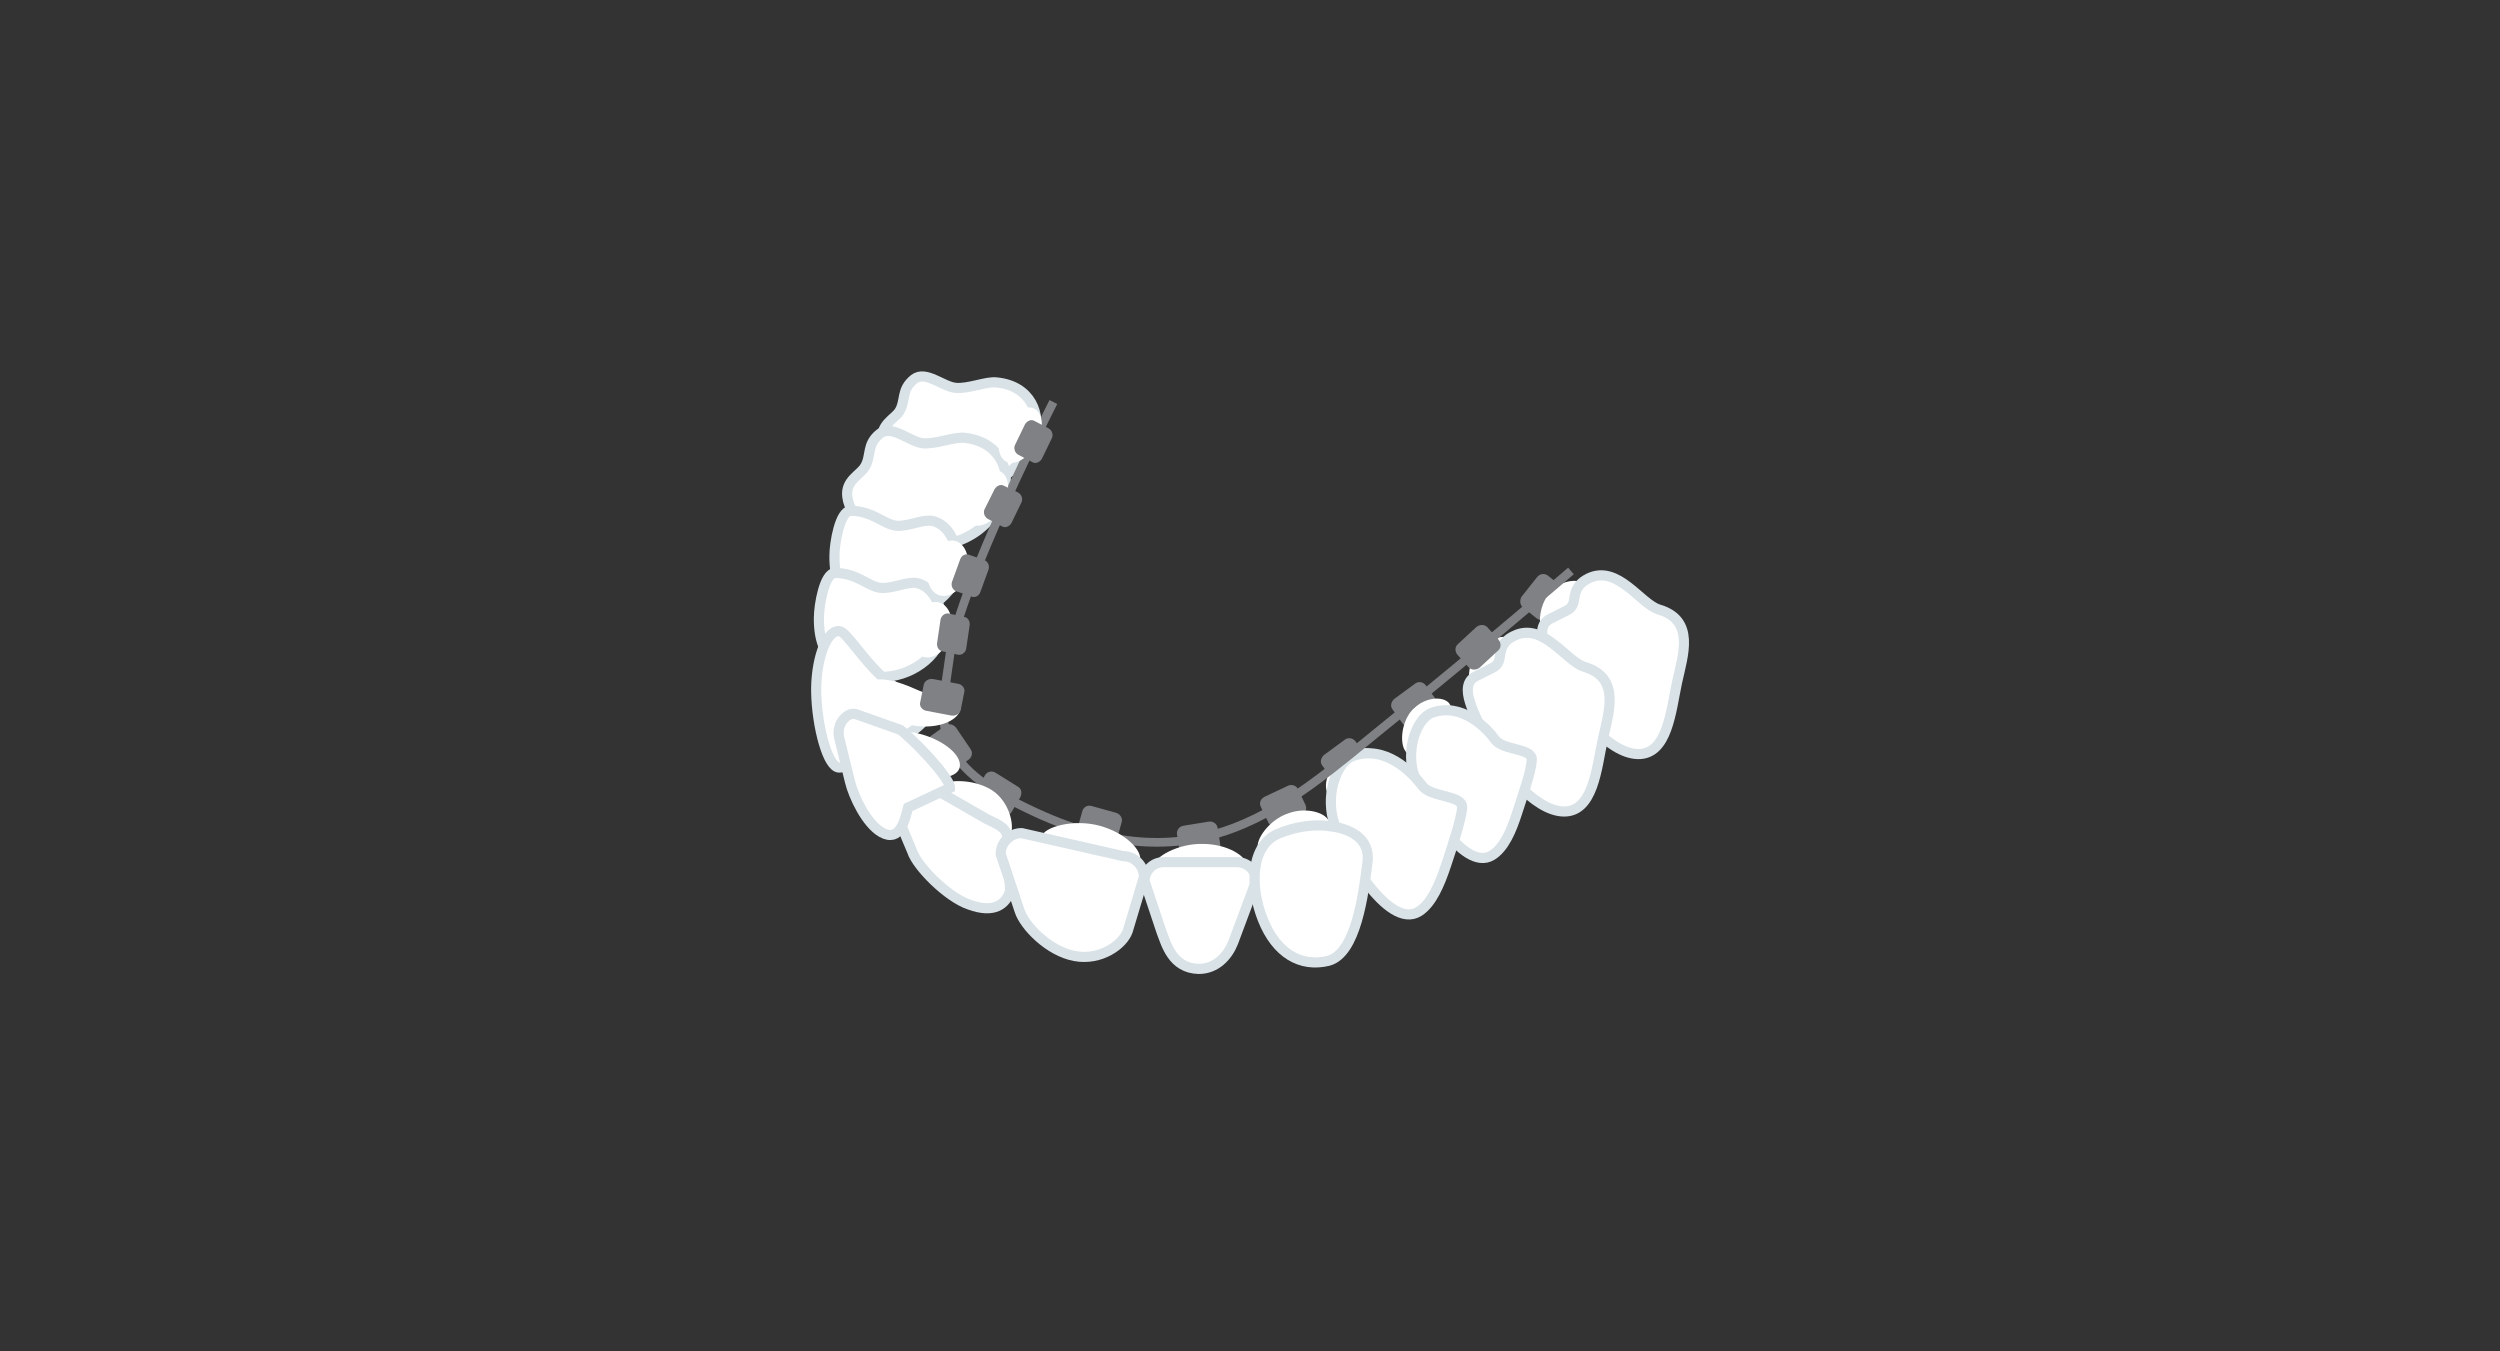 <?xml version="1.0" encoding="utf-8"?>
<!-- Generator: Adobe Illustrator 24.2.2, SVG Export Plug-In . SVG Version: 6.00 Build 0)  -->
<svg version="1.1" xmlns="http://www.w3.org/2000/svg" xmlns:xlink="http://www.w3.org/1999/xlink" x="0px" y="0px"
	 viewBox="0 0 370 200" style="enable-background:new 0 0 370 200;" xml:space="preserve">
<rect x="0" y="0" width="370" height="200" fill="#333333" stroke="none"/>
<style type="text/css">
	.st0{display:none;}
	.st1{display:inline;opacity:0.7;fill:#D0D2D3;stroke:#969696;stroke-miterlimit:10;}
	.st2{display:inline;fill:#FFFFFF;}
	.st3{fill:#808184;}
	.st4{fill:#FFFFFF;}
	.st5{fill:#FFFFFF;stroke:#D9E2E7;stroke-width:1.5;stroke-miterlimit:10;}
	.st6{fill:none;stroke:#808184;stroke-width:1.284;stroke-miterlimit:10;}
	.st7{display:inline;}
	.st8{fill:#00B8F1;}
	.st9{fill:#44C7F4;}
	.st10{fill:none;stroke:#929497;stroke-width:3;stroke-linecap:round;stroke-miterlimit:10;}
	.st11{opacity:0.6;fill:#44C7F4;}
	.st12{display:inline;fill:#FFFFFF;stroke:#D9E2E7;stroke-width:1.5;stroke-miterlimit:10;}
	.st13{display:inline;fill:none;stroke:#808184;stroke-width:1.284;stroke-miterlimit:10;}
	.st14{fill:#00B4EC;}
	.st15{fill:#858585;}
	.st16{fill:none;stroke:#181815;stroke-width:8.737;stroke-linecap:round;stroke-linejoin:round;stroke-miterlimit:10;}
	.st17{clip-path:url(#SVGID_2_);fill:#00B4EC;}
	.st18{clip-path:url(#SVGID_2_);fill:#1C1C1B;}
	.st19{fill:#9B9B9B;}
</style>
<g id="witu_x5F_c_x5F_370x200_x5F_aligner" class="st0">
	<path class="st1" d="M275.4,100.1c-3.5-11.2-19.3-11.6-25.9-11.6c-6.6,0-12.5,8.1-18.2,10.5c-5.7,2.4-20.8,6.1-20.8,6.1
		s-32-3.8-48.9-2.6c-11.6,0.8-22.5-0.1-30.5-1.4c1.7-1.1,2.7-1.7,2.7-1.7s22.1-23.2,19.1-32.4C149.8,57.8,139,61,139,61
		s-6.1-0.4-12.3,0.2c-6.1,0.7-9.6,13.8-9.6,13.8c-3.7,4.6-2.2,7.2-12.5,11c-5.6,2-8.5,8.7-9.9,15.2c-2,6.6-1.1,14.3-0.2,16.8
		c0.5,1.3,1.5,1.5,2.6,1.2c1.8,1.1,4,1.2,5.5,0.2c1.8,2.7,4.8,6.5,7.4,6.5c3.9,0,5.3-4.8,5.3-4.8s3.5,6.4,6.6,6.8
		c3.1,0.4,7.5-3.9,7.5-3.9s5.5,6.7,9.9,7c3.5,0.2,5.9-4.2,7.2-3.9c1.3,0.2,6.6,8.3,9.4,8.3c4.8,0,8.1-7.9,9.6-8.3
		c1.5-0.4,9,12.1,16.7,12.5c7.7,0.4,12.9-9.9,12.9-9.9s9.2,8.8,13.8,8.3c4.6-0.4,11.8-9.4,11.8-9.4s11,5.5,15.3,3.7
		c5.5-2.2,9-12.3,9-12.3s9,7.2,18.8,4.6C273.8,122,278.9,111.2,275.4,100.1z"/>
	<path class="st2" d="M108.6,100.3l3.7,2.2l5.3-1.3c0,0,9.6,0,11.2,2c1.5,2,9.4,4.6,11.2,5c1.8,0.4,11.4-2.8,16-2
		c4.6,0.9,12.1,3.7,15.6,3.1c3.5-0.7,4.4-2.4,13.6-1.5c9.2,0.9,6.6,2.6,7.7,2.6c1.1,0,9.4-2.4,14-2.4c4.6,0,12.3,2,13.4,1.1
		c1.1-0.9,4.4-3.9,7.9-3.7c3.5,0.2,9.2,1.8,11.4,0.7c2.2-1.1,1.5-3.7,6.4-5.5c4.8-1.8,11-5,12.1-5.9c1.1-0.9,14.5,0.2,12.3,3.3
		c-2.2,3.1-7.7,2.8-9.4,2.8c-1.8,0-1.1,6.1-5.7,7.2c-4.6,1.1-12.1-0.9-13.8-0.2c-1.8,0.7-2.4,6.4-8.3,7.5
		c-5.9,1.1-10.5-1.3-12.7-0.2c-2.2,1.1-5.3,5-7.2,5.3c-2,0.2-9.9-6.6-13.6-6.4c-3.7,0.2-12.5,5.7-14.7,5.7c-2.2,0-7.5-5.5-10.1-5.7
		c-2.6-0.2-7.9,1.8-11.4,2c-3.5,0.2-5-3.7-8.8-3.9c-3.7-0.2-1.3,0.9-8.1,1.1c-6.8,0.2-10.5-2.6-14.5-4.4c-3.9-1.8-4.2,1.3-5.3,2
		c-1.1,0.7-7.5-3.7-9.9-4.8c-2.4-1.1-1.5,3.3-4.8,1.8C108.6,106,108.6,100.3,108.6,100.3z"/>
</g>
<g id="witu_x5F_c_x5F_370x200_x5F_lingual">
	<g>
		<path class="st3" d="M175.9,126.9c-0.6,0.1-1.2-0.3-1.3-0.9l-0.4-2.5c-0.1-0.6,0.3-1.2,1-1.3l3.7-0.6c0.6-0.1,1.2,0.3,1.3,0.9
			l0.4,2.5c0.1,0.6-0.3,1.2-1,1.3L175.9,126.9z"/>
	</g>
	<path class="st4" d="M184.5,128.2c0,1.5-3.1,2.1-6.6,2c-3.5-0.1-7.2-0.5-7.2-1.9c0-1.5,3.8-3.5,7.3-3.4
		C181.6,124.9,184.6,126.7,184.5,128.2z"/>
	<g>
		<path class="st3" d="M189.2,122.2c-0.6,0.3-1.3,0-1.5-0.5l-1.1-2.3c-0.3-0.6,0-1.2,0.6-1.5l3.4-1.6c0.6-0.3,1.3,0,1.5,0.5l1.1,2.3
			c0.3,0.6,0,1.2-0.6,1.5L189.2,122.2z"/>
	</g>
	<g>
		<path class="st3" d="M198.8,115.6c-0.5,0.4-1.2,0.3-1.6-0.2l-1.5-2.1c-0.4-0.5-0.2-1.2,0.3-1.6l3-2.2c0.5-0.4,1.2-0.3,1.6,0.2
			l1.5,2.1c0.4,0.5,0.2,1.2-0.3,1.6L198.8,115.6z"/>
	</g>
	<g>
		<path class="st3" d="M209.2,107.3c-0.5,0.4-1.2,0.3-1.6-0.2l-1.5-2.1c-0.4-0.5-0.2-1.2,0.3-1.6l3-2.2c0.5-0.4,1.2-0.3,1.6,0.2
			l1.5,2.1c0.4,0.5,0.2,1.2-0.3,1.6L209.2,107.3z"/>
	</g>
	<g>
		<path class="st3" d="M229,91.3c-0.4,0.5-1.1,0.6-1.6,0.2l-2-1.6c-0.5-0.4-0.5-1.1-0.2-1.6l2.3-2.9c0.4-0.5,1.1-0.6,1.6-0.2l2,1.6
			c0.5,0.4,0.5,1.1,0.2,1.6L229,91.3z"/>
	</g>
	<path class="st4" d="M196.7,121.6c0.5,1.4-1.6,2.8-4.3,3.8c-2.7,1-5.7,1.7-6.2,0.3c-0.5-1.4,1.7-4.4,4.4-5.3
		C193.2,119.4,196.2,120.2,196.7,121.6z"/>
	<path class="st4" d="M204.6,111.9c0.8,1.3-0.7,2.9-2.8,4.3c-2.1,1.3-4.5,2.4-5.3,1.2c-0.8-1.3,0.3-4.4,2.4-5.7
		C201.1,110.2,203.8,110.6,204.6,111.9z"/>
	<path class="st4" d="M214.3,103.9c1.1,1,0.2,3-1.4,4.9c-1.6,1.9-3.6,3.6-4.7,2.6c-1.1-1-0.9-4.3,0.7-6.2
		C210.4,103.4,213.1,102.9,214.3,103.9z"/>
	<path class="st4" d="M224.2,94.8c1.1,1,0.2,3-1.4,4.9c-1.6,1.9-3.6,3.6-4.7,2.6c-1.1-1-0.9-4.3,0.7-6.2
		C220.3,94.2,223.1,93.8,224.2,94.8z"/>
	<path class="st4" d="M234.7,86.5c1.1,1,0.2,3-1.4,4.9c-1.6,1.9-3.6,3.6-4.7,2.6c-1.1-1-0.9-4.3,0.7-6.2
		C230.8,85.9,233.5,85.5,234.7,86.5z"/>
	<path class="st5" d="M133.1,60.9c1-1.6,0.2-3.2,2.2-4.8c1.7-1.3,4.2,1.1,6.1,1.3c1.9,0.2,4.6-1,6.1-0.8c5.1,0.5,6.7,4.8,5.5,8.2
		c-2.2,6.2-8,7.9-13,7.4c-5.1-0.4-9-4-9.4-7.1C130.3,62.8,132.4,62,133.1,60.9z"/>
	<path class="st5" d="M235.1,85.6c4.3-2.1,7.7,3.8,10.4,4.6c5.4,1.6,3.6,6.7,2.7,10.8c-0.9,4.2-1.4,10.7-5.8,10.6
		c-4.4-0.1-9.5-6.7-11.3-10.5c-1.8-3.8-4.4-8.1-1.7-9.5c2.7-1.4,3-1.3,3.4-2.2C233.2,88.6,232.7,86.8,235.1,85.6z"/>
	<path class="st5" d="M128,69.1c1-1.6,0.2-3.3,2.2-4.9c1.8-1.4,4.3,1.1,6.3,1.4c2,0.2,4.7-1,6.3-0.8c5.2,0.6,6.9,4.9,5.7,8.4
		c-2.2,6.4-8.3,8.1-13.4,7.7c-5.2-0.4-9.3-4.1-9.7-7.4C125.1,71.1,127.3,70.3,128,69.1z"/>
	<path class="st5" d="M224.1,94.1c4.3-2.1,7.7,3.8,10.4,4.6c5.4,1.6,3.6,6.7,2.7,10.8c-0.9,4.2-1.4,10.7-5.8,10.6
		c-4.4-0.1-9.5-6.7-11.3-10.5c-1.8-3.8-4.4-8.1-1.7-9.5c2.7-1.4,3-1.3,3.4-2.2C222.2,97.1,221.7,95.2,224.1,94.1z"/>
	<path class="st5" d="M123.5,82.2c0-1.8,0.8-6.6,2.4-6.6c3.2,0,4.9,2,6.7,2.2c1.7,0.2,4-1,5.4-0.7c2.9,0.6,4.3,4.8,3.6,7.9
		c-0.8,3.5-5.5,6.5-9.9,5.9C127.3,90.3,123.4,88.9,123.5,82.2z"/>
	<path class="st5" d="M211.9,105.5c4.4-1.6,8.1,2.2,9.4,4c1.2,1.6,5.6,1.2,5.4,3c-0.1,1.8-1.4,5.4-2.2,7.9c-0.8,2.5-1.9,5.1-3.7,6.2
		c-4.3,2.6-10.7-8.7-11.7-12.5C208.2,110.4,209.8,106.3,211.9,105.5z"/>
	<path class="st5" d="M121.2,91.4c0-1.8,0.8-6.6,2.4-6.6c3.2,0,4.9,2,6.7,2.2c1.7,0.2,4-1,5.4-0.7c2.9,0.6,4.3,4.8,3.6,7.9
		c-0.8,3.5-5.5,6.5-9.9,5.9C125,99.6,121.1,98.1,121.2,91.4z"/>
	<path class="st5" d="M200.2,111.9c4.8-1.7,8.7,2.3,10.3,4.4c1.3,1.8,6.1,1.3,5.9,3.3c-0.2,1.9-1.5,5.8-2.4,8.5
		c-0.9,2.7-2.1,5.6-4,6.8c-4.6,2.9-11.6-9.5-12.7-13.6C196.2,117.1,198,112.7,200.2,111.9z"/>
	<path class="st5" d="M182.5,139.5c-0.8,2-2.5,3.9-5.1,3.9c-3.9-0.1-4.8-3.7-5.5-5.5l-2.5-7.5c0-1.5,1.2-2.8,2.8-2.8h10.9
		c1.5,0,2.8,1.2,2.8,2.8L182.5,139.5z"/>
	<path class="st5" d="M120.8,102.5c-0.1-4.3,1.3-9.2,3.4-9.1c1,0,3.4,4.1,6.4,6.8c3.2,2.9,6.5,4.1,6.5,5.7c0,1.9-10.4,7.7-12.9,7.7
		C122.5,113.6,120.9,107.5,120.8,102.5z"/>
	<path class="st5" d="M196.9,122.3c0,0,6,0.4,5.5,5.2c-0.6,4.9-1.7,13.6-5.8,14.7c-4.1,1-7.7-1.1-9.7-6.1c-2-5-1.8-11.2,2.5-12.8
		C193.7,121.6,196.9,122.3,196.9,122.3z"/>
	<g>
		<path class="st3" d="M160.3,123.9c-0.6-0.2-1-0.8-0.8-1.4l0.7-2.5c0.2-0.6,0.8-0.9,1.4-0.7l3.6,1c0.6,0.2,1,0.8,0.8,1.4l-0.7,2.5
			c-0.2,0.6-0.8,0.9-1.4,0.7L160.3,123.9z"/>
	</g>
	<g>
		<path class="st3" d="M219,98.8c-0.5,0.4-1.2,0.4-1.6,0l-1.7-1.9c-0.4-0.5-0.4-1.2,0.1-1.6l2.7-2.5c0.5-0.4,1.2-0.4,1.6,0l1.7,1.9
			c0.4,0.5,0.4,1.2-0.1,1.6L219,98.8z"/>
	</g>
	<g>
		<path class="st3" d="M144.9,118.5c-0.6-0.3-0.7-1-0.4-1.6l1.3-2.2c0.3-0.5,1-0.7,1.6-0.3l3.2,2c0.6,0.3,0.7,1,0.4,1.6l-1.3,2.2
			c-0.3,0.5-1,0.7-1.6,0.3L144.9,118.5z"/>
	</g>
	<g>
		<path class="st3" d="M137.6,110.5c-0.4-0.5-0.3-1.2,0.2-1.6l2.1-1.5c0.5-0.4,1.2-0.2,1.6,0.3l2.1,3.1c0.4,0.5,0.3,1.2-0.2,1.6
			l-2.1,1.5c-0.5,0.4-1.2,0.2-1.6-0.3L137.6,110.5z"/>
	</g>
	<path class="st6" d="M155.9,59.5c0,0-13.8,27-15.3,37.3c-1.4,10.3-3.6,16,12.8,23.5c24.2,11.1,37.1-1.1,51.5-12.8
		c14.4-11.6,27.6-23,27.6-23"/>
	<path class="st4" d="M168.7,127.5c-0.4,1.6-3.8,1.4-7.5,0.4c-3.7-1-7.5-2.4-7.1-4c0.4-1.6,4.9-2.7,8.6-1.7
		C166.5,123.2,169.2,125.9,168.7,127.5z"/>
	<path class="st4" d="M149.5,123.7c-0.7,1.4-2.9-0.3-5.9-1.8c-3-1.5-5.8-3.6-5.1-5.1c0.7-1.4,4.7-1.7,7.7-0.2
		C149.3,118.1,150.3,122.2,149.5,123.7z"/>
	<path class="st4" d="M142,113.7c-0.5,1.5-3.6,1.9-6.8,0.8c-3.2-1.1-5.4-3.2-4.9-4.8c0.5-1.5,3.6-1.9,6.8-0.8
		C140.3,110,142.5,112.1,142,113.7z"/>
	<path class="st4" d="M142.1,105.1c-0.4,1.6-3.6,3.1-7.8,2.1c-4.1-1-6.9-3.5-6.5-5.1c0.4-1.6,2.5-2.4,7.5-0.2
		C139.2,103.7,142.5,103.5,142.1,105.1z"/>
	<path class="st4" d="M136.6,97.2c-1.5-0.5-2.2-2.7-1.5-4.9c0.7-2.2,2.5-3.6,4-3.1c1.5,0.5,2.2,2.7,1.5,4.9
		C140,96.3,138.2,97.7,136.6,97.2z"/>
	<path class="st4" d="M143.9,77.6c-1.3-0.7-1.5-3-0.3-5.2c1.1-2.2,3.2-3.3,4.5-2.6c1.3,0.7,1.5,3,0.3,5.2
		C147.2,77.1,145.2,78.3,143.9,77.6z"/>
	<path class="st4" d="M148.9,68.3c-1.3-0.7-1.5-3-0.3-5.2c1.1-2.2,3.2-3.3,4.5-2.6c1.3,0.7,1.5,3,0.3,5.2
		C152.2,67.8,150.2,69,148.9,68.3z"/>
	<path class="st4" d="M139,88.1c-1.5-0.5-2.2-2.7-1.5-4.9c0.7-2.2,2.5-3.6,4-3.1c1.5,0.5,2.2,2.7,1.5,4.9
		C142.4,87.2,140.6,88.6,139,88.1z"/>
	<g>
		<path class="st3" d="M137.1,105.2c-0.6-0.1-1.1-0.7-0.9-1.3l0.5-2.5c0.1-0.6,0.7-1,1.4-0.9l3.7,0.7c0.6,0.1,1.1,0.7,0.9,1.3
			l-0.5,2.5c-0.1,0.6-0.7,1-1.4,0.9L137.1,105.2z"/>
	</g>
	<g>
		<path class="st3" d="M139.2,91.7c0.1-0.6,0.7-1,1.2-0.9l2.3,0.5c0.6,0.1,0.9,0.7,0.8,1.3L143,96c-0.1,0.6-0.7,1-1.2,0.9l-2.3-0.5
			c-0.6-0.1-0.9-0.7-0.8-1.3L139.2,91.7z"/>
	</g>
	<g>
		<path class="st3" d="M142.1,82.8c0.2-0.6,0.8-0.9,1.3-0.7l2.3,0.8c0.5,0.2,0.8,0.8,0.6,1.4l-1.2,3.3c-0.2,0.6-0.8,0.9-1.3,0.7
			l-2.3-0.8c-0.5-0.2-0.8-0.8-0.6-1.4L142.1,82.8z"/>
	</g>
	<g>
		<path class="st3" d="M147.2,72.4c0.3-0.5,0.9-0.8,1.4-0.5l2.1,1c0.5,0.3,0.7,0.9,0.5,1.4l-1.5,3.1c-0.3,0.5-0.9,0.8-1.4,0.5
			l-2.1-1.1c-0.5-0.3-0.7-0.9-0.5-1.4L147.2,72.4z"/>
	</g>
	<g>
		<path class="st3" d="M151.7,62.8c0.3-0.5,0.9-0.8,1.4-0.5l2.1,1.1c0.5,0.3,0.7,0.9,0.5,1.4l-1.5,3.1c-0.3,0.5-0.9,0.8-1.4,0.5
			l-2.1-1.1c-0.5-0.3-0.7-0.9-0.5-1.4L151.7,62.8z"/>
	</g>
	<path class="st5" d="M149.5,131.9c-0.7,2-2.4,3.3-6,2c-3.3-1.1-7.8-5.7-8.5-7.9l-3.2-7.6c-0.7-2.3,1.5-4.4,2.9-3.7l11.3,6.5
		c2.1,1,3.1,1.4,3.1,3.1L149.5,131.9z"/>
	<path class="st5" d="M166.9,137.8c-0.7,2-4,4.4-7.8,3.7c-3.9-0.7-7.5-4.5-8.2-6.7l-2.8-8.4c0-1.7,1.4-3.1,3.1-3.1l15,3.4
		c1.7,0,3.1,1.4,3.1,3.1L166.9,137.8z"/>
	<path class="st5" d="M134.4,119.5c-0.5,1.9-1.2,5.2-3.9,3.7c-2.3-1.3-4.2-5.4-4.7-7.5l-1.6-6.5c-0.5-2.2,1.3-3.9,2.5-3.5l6.5,2.3
		c1.5,1,7.4,7,7.4,8.6L134.4,119.5z"/>
</g>
<g id="witu_x5F_c_x5F_370x200_x5F_herausnehmbar" class="st0">
	<g class="st7">
		<path class="st8" d="M195.7,58.5l-9.9,1.9c0,0-6.6-7.4-8.5-6.3c-1.9,1.1-17.3,21.2-44.8,32.7c-27.5,11.5-26.1,36.8-11,49.4
			c15.1,12.6,11.3,2.7,25.3-6.3c14-9.1,20.3-12.1,25.8-16.2s13.5-15.9,10.2-31.3S198.2,68.4,195.7,58.5z"/>
		<path class="st9" d="M210.5,83.8c12.7-1.7,25.3-6,37.9,11c7.2,9.8,14,17,14,17s1.4,10.4-9.6,14.6c-11,4.1-15.9,5.2-15.9,5.2
			s4.1,12.3-35.2,18.7c-30.5,4.9-36.8-0.5-36.8-0.5s-46.7,1.9-53.8-30.8c0,0,2.6-7.3,8.5-6.3c14.8,2.5,11,14.6,20.1,17.6
			c16.8,5.6,26.6,2.5,33.8,1.4c7.1-1.1,11.5-4.4,14-20.3C190.3,93,194.3,86,210.5,83.8z"/>
		<path class="st10" d="M181.9,74.7c0,0-5.6,3.3-6.2,0.8c-0.5-2.5,3-10.6,6.9-11.4c3.8-0.8,9,0.7,13.4-1c4.4-1.6,13.7-2.2,19.5,0
			c12.8,4.9,1,7.7-10.2,8c-5,0.1-7.1,0.5-5.8,3.8c1.5,3.6,3.1,11.5,4.1,14.8c1.1,3.6,2.5,8.2,8,6.6c5.5-1.6,10.1-3.4,13.9,1
			c6.2,7.2,14.7,2.6,14.7,2.6"/>
		<path class="st10" d="M155.7,74.2c0.2-3.8-3.1-12.5-10.8-8.3c-7.6,4.2-12.6,7.3-15.7,9.2c-4.3,2.7-5.9,7.4-0.8,13.2
			c2.4,2.8,16.1,2.3,20.9,2"/>
		<path class="st10" d="M124.1,94.1c0,0-1.5-3.3-2.1-4.2c-0.5-0.8-1.4-2.9-4.3-0.7c-2.9,2.2-18.4,11.8-6.5,26.9
			c11.8,15,45.3,18.5,57.9,18.5c6.6,0,8.1,1.6,10,4.9c1.9,3.3,3.9,6.1,5.2,7.8c1.3,1.6,2.6,2,6.5,1.4c3.7-0.5,32.2-5.3,38.3-6.7
			c10.6-2.4,10.9-14.7-0.3-13.1c-8.6,1.3-27.9,4.3-31.7,4.8c-3.9,0.5-11.2-0.2-11.2-0.2s3.6-9,4.3-11.1c0.7-2.2,2.3-4.1,7.1-3.8
			c4.9,0.3,5.4-2.8,9.2-3.2c3.8-0.4,4.2,2.5,7.9,2.1c4.3-0.5,4.7-4.6,9.1-5c4.4-0.4,8.6-0.1,8.6-0.1"/>
		<path class="st11" d="M210.5,83.8c12.7-1.7,25.3-6,37.9,11c7.2,9.8,14,17,14,17s1.4,10.4-9.6,14.6c-11,4.1-18.3-0.7-18.3-0.7
			s-43.5,7.6-50.8,6c0,0,2.7-13.9,3.7-20.4C190.3,93,194.3,86,210.5,83.8z"/>
	</g>
</g>
<g id="witu_x5F_c_x5F_370x200_x5F_brackets" class="st0">
	<g class="st7">
		<path class="st3" d="M108.8,85.9c0.1-0.7,0.8-1.1,1.4-1l2.7,0.5c0.7,0.1,1.1,0.8,0.9,1.5l-0.8,4c-0.1,0.7-0.8,1.1-1.4,1l-2.7-0.5
			c-0.6-0.1-1.1-0.8-0.9-1.5L108.8,85.9z"/>
	</g>
	<g class="st7">
		<path class="st3" d="M112.2,73.8c0.1-0.7,0.9-1.1,1.7-0.9l3.4,0.7c0.8,0.2,1.4,0.8,1.2,1.5l-0.8,4c-0.1,0.7-0.9,1.1-1.7,0.9
			l-3.4-0.7c-0.8-0.2-1.4-0.8-1.2-1.5L112.2,73.8z"/>
	</g>
	<g class="st7">
		<path class="st3" d="M117.1,61.5c0.3-0.6,1.2-0.8,1.9-0.5l3.1,1.5c0.8,0.4,1.1,1.2,0.8,1.8l-1.7,3.6c-0.3,0.6-1.2,0.8-1.9,0.5
			l-3.1-1.5c-0.8-0.4-1.1-1.2-0.8-1.8L117.1,61.5z"/>
	</g>
	<g class="st7">
		<path class="st3" d="M122.8,51.8c0.2-0.5,1-0.6,1.8-0.2l3.1,1.5c0.8,0.4,1.2,1.1,0.9,1.6l-1.4,2.9c-0.2,0.5-1,0.6-1.8,0.2
			l-3.1-1.5c-0.8-0.4-1.2-1.1-0.9-1.6L122.8,51.8z"/>
	</g>
	<path class="st12" d="M125.6,55.5c1.1-1.8,0.2-3.7,2.5-5.5c2-1.6,4.8,1.2,7.1,1.5c2.2,0.3,5.3-1.1,7.1-0.9c5.8,0.6,7.7,5.5,6.3,9.4
		c-2.5,7.1-9.2,9.1-15,8.6c-5.9-0.5-10.4-4.6-10.9-8.2C122.3,57.7,124.8,56.8,125.6,55.5z"/>
	<path class="st12" d="M243.2,83.9c5-2.5,8.8,4.4,12,5.3c6.2,1.8,4.1,7.7,3.1,12.5c-1,4.8-1.6,12.3-6.7,12.2
		c-5.1-0.1-11-7.7-13.1-12.1c-2.1-4.4-5-9.3-1.9-10.9c3.1-1.6,3.5-1.5,3.9-2.5C241,87.5,240.4,85.3,243.2,83.9z"/>
	<path class="st12" d="M119.8,64.9c1.1-1.9,0.2-3.8,2.6-5.6c2.1-1.6,5,1.3,7.3,1.6c2.3,0.3,5.5-1.1,7.3-0.9c6,0.6,8,5.7,6.5,9.7
		c-2.6,7.3-9.5,9.3-15.4,8.8c-6-0.5-10.7-4.8-11.2-8.5C116.4,67.2,118.9,66.3,119.8,64.9z"/>
	<path class="st12" d="M230.5,93.7c5-2.5,8.8,4.4,12,5.3c6.2,1.8,4.1,7.7,3.1,12.5c-1,4.8-1.6,12.3-6.7,12.2
		c-5.1-0.1-11-7.7-13.1-12.1c-2.1-4.4-5-9.3-1.9-10.9c3.1-1.6,3.5-1.5,3.9-2.5C228.3,97.2,227.8,95.1,230.5,93.7z"/>
	<path class="st12" d="M114.5,80c0-2,1-7.6,2.8-7.6c3.7,0,5.7,2.3,7.7,2.6c2,0.2,4.7-1.2,6.2-0.8c3.3,0.7,5,5.6,4.1,9.1
		c-1,4-6.4,7.5-11.4,6.8C118.9,89.4,114.4,87.7,114.5,80z"/>
	<path class="st12" d="M216.4,106.9c5.1-1.8,9.3,2.5,10.9,4.6c1.4,1.9,6.4,1.4,6.3,3.5c-0.2,2-1.6,6.2-2.6,9.1
		c-0.9,2.9-2.2,5.9-4.3,7.2c-4.9,3-12.3-10.1-13.5-14.4C212.1,112.5,214,107.8,216.4,106.9z"/>
	<path class="st12" d="M111.9,90.6c0-2,1-7.6,2.8-7.6c3.7,0,5.7,2.3,7.7,2.6c2,0.2,4.7-1.2,6.2-0.8c3.3,0.7,5,5.5,4.1,9.1
		c-1,4-6.4,7.5-11.4,6.8C116.2,100.1,111.8,98.4,111.9,90.6z"/>
	<path class="st12" d="M203,114.2c5.5-2,10.1,2.7,11.8,5c1.5,2,7,1.6,6.8,3.8c-0.2,2.2-1.8,6.7-2.8,9.8c-1,3.1-2.4,6.4-4.6,7.8
		c-5.3,3.3-13.4-10.9-14.6-15.7C198.3,120.3,200.4,115.2,203,114.2z"/>
	<path class="st12" d="M182.5,146c-0.9,2.3-2.9,4.5-5.9,4.4c-4.4-0.1-5.5-4.3-6.4-6.3l-2.9-8.7c0-1.8,1.4-3.2,3.2-3.2h12.6
		c1.8,0,3.2,1.4,3.2,3.2L182.5,146z"/>
	<path class="st12" d="M111.4,103.4c-0.1-5,1.5-10.6,3.9-10.5c1.1,0,3.9,4.7,7.3,7.8c3.7,3.4,7.5,4.7,7.5,6.6
		c0,2.2-11.9,8.9-14.9,8.9C113.4,116.3,111.5,109.2,111.4,103.4z"/>
	<path class="st12" d="M199.1,126.2c0,0,7,0.4,6.3,6c-0.7,5.6-2,15.7-6.7,16.9c-4.7,1.2-8.8-1.3-11.2-7.1c-2.3-5.8-2.1-13,2.9-14.8
		C195.4,125.5,199.1,126.2,199.1,126.2z"/>
	<path class="st12" d="M129.5,125.5c-2.1,1.5-3.8,3.5-6.8,1.8c-2.6-1.5-4.9-6.2-5.4-8.7l-1.9-7.5c-0.6-2.6,1.5-4.5,2.9-4l9.1,3.2
		c1.7,1.1,7,9,7,11L129.5,125.5z"/>
	<path class="st12" d="M144.6,137.3c-0.8,2.3-2.7,3.8-6.9,2.3c-3.8-1.3-9-6.5-9.8-9.1l-3.7-8.8c-0.8-2.6,1.7-5,3.3-4.3l13,7.5
		c2.4,1.1,3.6,1.6,3.6,3.6L144.6,137.3z"/>
	<path class="st12" d="M164.5,144.1c-0.8,2.3-4.6,5-9,4.3c-4.5-0.8-8.6-5.2-9.4-7.7l-3.2-9.7c0-2,1.6-3.6,3.6-3.6l17.3,3.9
		c2,0,3.6,1.6,3.6,3.6L164.5,144.1z"/>
	<path class="st13" d="M126.2,49.9c0,0-22.8,36.6-14.4,60.4c8.8,24.9,55.5,41.2,93.1,25c46.4-20,57-37.9,57-37.9"/>
	<g class="st7">
		<path class="st3" d="M152.1,142.6c-0.8-0.1-1.4-0.8-1.3-1.6l-0.3-3.9c0.1-0.8,0.8-1.3,1.7-1.2l4.8,1.2c0.8,0.1,1.4,0.8,1.3,1.6
			l-0.6,3.9c-0.1,0.8-0.8,1.3-1.7,1.2L152.1,142.6z"/>
	</g>
	<g class="st7">
		<path class="st3" d="M131.1,134.7c-0.8-0.2-0.9-0.7-1-1.8l0-3.3c0.2-0.8,1-1.2,1.8-1l4.5,2c0.8,0.2,1.2,1,1,1.8l-0.4,3.4
			c-0.2,0.8-1,1.2-1.8,1L131.1,134.7z"/>
	</g>
	<g class="st7">
		<path class="st3" d="M199.5,140.8c0.8-0.1,1-0.6,1.3-1.6l0.5-3.2c-0.1-0.8-0.8-1.3-1.6-1.2l-4.7,1.4c-0.8,0.1-1.4,0.8-1.3,1.6
			l-0.5,3.2c0.1,0.8,0.8,1.3,1.6,1.2L199.5,140.8z"/>
	</g>
	<g class="st7">
		<path class="st3" d="M216.7,132.8c0.8-0.2,1-0.7,1.1-1.7l0.2-3.3c-0.2-0.8-0.9-1.3-1.7-1.1l-4.6,1.8c-0.8,0.2-1.3,0.9-1.1,1.7
			l-0.2,3.2c0.2,0.8,0.9,1.3,1.7,1.1L216.7,132.8z"/>
	</g>
	<g class="st7">
		<path class="st3" d="M229,126.3c0.7-0.2,0.8-0.7,1-1.7l0.4-3.2c-0.1-0.7-0.7-1.2-1.3-1l-3.9,2c-0.7,0.2-1.1,1-1,1.7l-0.4,3.1
			c0.1,0.7,0.7,1.2,1.3,1L229,126.3z"/>
	</g>
	<g class="st7">
		<path class="st3" d="M241.9,118.3c0.5-0.2,0.7-0.8,0.9-1.8l0.5-3.2c0-0.7-0.5-1.1-1-0.9l-3.2,2.2c-0.5,0.2-1,1-0.9,1.8l-0.5,3.1
			c0,0.7,0.5,1.1,1,0.9L241.9,118.3z"/>
	</g>
	<g class="st7">
		<path class="st3" d="M255.1,108.3c0.5-0.3,0.7-0.8,0.9-1.8l0.5-3.2c0-0.7-0.5-1.1-1-0.9l-3.2,2.2c-0.5,0.2-1,1-0.9,1.8l-0.5,3.1
			c0,0.7,0.5,1.1,1,0.9L255.1,108.3z"/>
	</g>
	<g class="st7">
		<path class="st3" d="M116.7,123.6c-0.6-0.4-0.5-0.8-0.7-1.6l-0.1-4.6c0.1-0.8,0.9-1.1,1.4-1l2.7,2.3c0.5,0.4,0.8,0.8,0.7,1.6
			l-0.2,4.1c-0.1,0.8-0.9,1.4-1.4,1.1L116.7,123.6z"/>
	</g>
	<g class="st7">
		<path class="st3" d="M109.1,108.5c-0.5-0.6-0.3-0.9-0.2-1.7l1.1-4.4c0.3-0.7,1.2-0.8,1.6-0.6l1.9,3c0.4,0.6,0.6,1,0.2,1.7
			l-1.4,3.9c-0.3,0.7-1.3,1.1-1.6,0.7L109.1,108.5z"/>
	</g>
	<g class="st7">
		<path class="st3" d="M174.4,145c-0.8-0.1-1.4-0.8-1.3-1.6l-0.4-3.7c0.1-0.8,0.8-1.3,1.7-1.2l4.8-0.1c0.8,0.1,1.4,0.8,1.3,1.6
			l-0.4,4c-0.1,0.8-0.8,1.3-1.7,1.2L174.4,145z"/>
	</g>
</g>
<g id="witu_x5F_c_x5F_370x200_x5F_miniimplantat" class="st0">
	<g class="st7">
		<g>
			<path class="st14" d="M185.1,152.9c-9.2,0-18.3-2.4-26.3-7c-7.7-4.4-14.3-10.8-18.9-18.4c-0.7-1.2-0.3-2.7,0.8-3.5
				c1.2-0.7,2.7-0.3,3.5,0.8c4.2,6.9,10.1,12.7,17.1,16.7c7.2,4.1,15.4,6.3,23.8,6.3c26.4,0,47.8-21.5,47.8-47.8
				c0-26.4-21.5-47.8-47.8-47.8c-10.3,0-20.1,3.2-28.4,9.3c-1.1,0.8-2.7,0.6-3.5-0.5c-0.8-1.1-0.6-2.7,0.5-3.5
				c9.1-6.8,20-10.3,31.4-10.3c29.2,0,52.9,23.7,52.9,52.9C238,129.2,214.3,152.9,185.1,152.9z"/>
			<g>
				<polygon class="st14" points="165.2,65.3 144.3,70.5 150.3,49.8 				"/>
			</g>
		</g>
		<path class="st15" d="M185,176c-20.3,0-39.4-7.9-53.7-22.3S109,120.3,109,100s7.9-39.4,22.3-53.7C145.6,31.9,164.7,24,185,24
			s39.4,7.9,53.7,22.3C253.1,60.6,261,79.7,261,100s-7.9,39.4-22.3,53.7C224.4,168.1,205.3,176,185,176z M185,29
			c-19,0-36.8,7.4-50.2,20.8C121.4,63.2,114,81,114,100c0,19,7.4,36.8,20.8,50.2C148.2,163.6,166,171,185,171s36.8-7.4,50.2-20.8
			C248.6,136.8,256,119,256,100c0-19-7.4-36.8-20.8-50.2C221.8,36.4,204,29,185,29z"/>
		<path class="st16" d="M149.5,64.5"/>
		<path class="st16" d="M140.1,55.1"/>
		<path class="st15" d="M183.4,100.9c-1.4,0-2.5-1.1-2.5-2.5l0-35.9c0-1.4,1.1-2.5,2.5-2.5c0,0,0,0,0,0c1.4,0,2.5,1.1,2.5,2.5
			l0,35.9C185.9,99.8,184.8,100.9,183.4,100.9C183.4,100.9,183.4,100.9,183.4,100.9z"/>
		<path class="st15" d="M200.6,118c-0.6,0-1.3-0.2-1.8-0.7l-17.2-17.1c-1-1-1-2.6,0-3.6c1-1,2.6-1,3.6,0l17.2,17.1c1,1,1,2.6,0,3.6
			C201.9,117.7,201.2,118,200.6,118z"/>
		<circle class="st15" cx="185" cy="35.3" r="3.9"/>
		<circle class="st15" cx="185" cy="163.6" r="3.9"/>
		<circle class="st15" cx="120.8" cy="99.4" r="3.9"/>
		<circle class="st15" cx="249.2" cy="99.4" r="3.9"/>
		<circle class="st15" cx="139.6" cy="54.1" r="3.9"/>
		<circle class="st15" cx="230.4" cy="144.8" r="3.9"/>
		<circle class="st15" cx="139.1" cy="144.8" r="3.9"/>
		<circle class="st15" cx="229.8" cy="54.1" r="3.9"/>
	</g>
</g>
<g id="witu_x5F_c_x5F_370x200_x5F_digital" class="st0">
	<g class="st7">
		<g>
			<g>
				<path class="st15" d="M202.1,163.2c-1.1-1.6-2.1-14.6-2.4-18.5h-31c-0.3,3.9-1.2,17.1-2.3,18.7c-1.2,1.6-4.7,4.1-4.7,4.1v1.7
					h44.9v-1.8C206.6,167.4,203.3,165.1,202.1,163.2z"/>
				<path class="st15" d="M206.8,169.4h-45.3v-2l0.1-0.1c0,0,3.5-2.5,4.6-4.1c0.9-1.2,1.8-10.4,2.3-18.6l0-0.2h31.3l0,0.2
					c0.3,3.9,1.3,16.8,2.4,18.4l0,0c1.3,1.8,4.5,4.2,4.5,4.2l0.1,0.1V169.4z M161.9,169h44.6v-1.5c-0.5-0.4-3.4-2.5-4.5-4.3
					c-1.1-1.6-2-13.3-2.4-18.4h-30.6c-0.3,5.2-1.2,17-2.4,18.6c-1.1,1.5-4.1,3.7-4.6,4.1V169z"/>
			</g>
		</g>
		<g>
			<path class="st15" d="M269.6,143.5c0,4.6-3.6,8.4-8.1,8.4h-153c-4.5,0-8.1-3.7-8.1-8.4V38.5c0-4.6,3.6-8.4,8.1-8.4h153
				c4.5,0,8.1,3.7,8.1,8.4V143.5z"/>
			<path class="st15" d="M261.6,152h-153c-4.5,0-8.2-3.8-8.2-8.5V38.5c0-4.7,3.7-8.5,8.2-8.5h153c4.5,0,8.2,3.8,8.2,8.5v104.9
				C269.8,148.2,266.1,152,261.6,152z M108.6,30.4c-4.3,0-7.9,3.7-7.9,8.2v104.9c0,4.5,3.5,8.2,7.9,8.2h153c4.3,0,7.9-3.7,7.9-8.2
				V38.5c0-4.5-3.5-8.2-7.9-8.2H108.6z"/>
		</g>
		<g>
			<rect x="106.2" y="36" class="st4" width="157.9" height="98.3"/>
			<path class="st15" d="M264,135.4H106.2c-0.6,0-1.1-0.5-1.1-1.1V36c0-0.6,0.5-1.1,1.1-1.1H264c0.6,0,1.1,0.5,1.1,1.1v98.3
				C265.1,134.9,264.6,135.4,264,135.4z M107.3,133.2h155.7V37.1H107.3V133.2z"/>
		</g>
		<g>
			<defs>
				<rect id="SVGID_1_" x="108.1" y="37.2" width="154.1" height="95.9"/>
			</defs>
			<clipPath id="SVGID_2_">
				<use xlink:href="#SVGID_1_"  style="overflow:visible;"/>
			</clipPath>
			<path class="st17" d="M195.4,90.8c-2.3,0-4.6-0.5-6.8-1.4l-23-9.8c-4.2-1.8-7.5-5.1-9.2-9.4c-1.7-4.3-1.6-8.9,0.2-13.1l9.8-23
				c1.8-4.2,5.1-7.5,9.4-9.2c4.3-1.7,8.9-1.6,13.1,0.2l23,9.8c8.7,3.7,12.7,13.8,9,22.5l-9.8,23l0,0c-1.8,4.2-5.1,7.5-9.4,9.2
				C199.7,90.4,197.5,90.8,195.4,90.8z M182.2,29.5c-1.4,0-2.9,0.3-4.2,0.8c-2.8,1.1-5,3.3-6.2,6.1l-9.8,23
				c-1.2,2.8-1.2,5.9-0.1,8.7c1.1,2.8,3.3,5,6.1,6.2l23,9.8c2.8,1.2,5.9,1.2,8.7,0.1c2.8-1.1,5-3.3,6.2-6.1c0,0,0,0,0,0l9.8-23
				c2.5-5.8-0.2-12.5-6-14.9l-23-9.8C185.3,29.8,183.8,29.5,182.2,29.5z"/>
			<path class="st17" d="M170.8,133.5c-2.1,0-4.1-0.4-6.1-1.3l-20.2-8.6c-3.8-1.6-6.7-4.6-8.2-8.4c-1.5-3.8-1.5-8,0.1-11.8l8.6-20.2
				c1.6-3.8,4.6-6.7,8.4-8.2c3.8-1.5,8-1.5,11.8,0.1l20.2,8.6c3.8,1.6,6.7,4.6,8.2,8.4c1.5,3.8,1.5,8-0.1,11.8l-8.6,20.2v0
				c-1.6,3.8-4.6,6.7-8.5,8.2C174.7,133.1,172.8,133.5,170.8,133.5z M159.3,79.6c-1.2,0-2.4,0.2-3.6,0.7c-2.4,1-4.3,2.8-5.3,5.2
				l-8.6,20.2c-1,2.4-1,5-0.1,7.4c1,2.4,2.8,4.3,5.2,5.3l20.2,8.6c2.4,1,5,1,7.4,0.1c2.4-1,4.3-2.8,5.3-5.2l8.6-20.2
				c1-2.4,1-5,0.1-7.4c-1-2.4-2.8-4.3-5.2-5.3l-20.2-8.6C161.9,79.8,160.6,79.6,159.3,79.6z M182.3,123L182.3,123L182.3,123z"/>
			<path class="st17" d="M158.3,183.3c-2,0-4.1-0.4-6.1-1.2l-20.2-8.6c-7.8-3.3-11.5-12.4-8.1-20.3l8.6-20.2
				c1.6-3.8,4.6-6.7,8.4-8.2c3.8-1.5,8-1.5,11.8,0.1l20.2,8.6c3.8,1.6,6.7,4.6,8.2,8.4c1.5,3.8,1.5,8-0.1,11.8l-8.6,20.2
				c0,0,0,0,0,0C170,179.8,164.3,183.3,158.3,183.3z M146.8,129.5c-1.2,0-2.4,0.2-3.6,0.7c-2.4,1-4.3,2.8-5.3,5.2l-8.6,20.2
				c-2.1,4.9,0.2,10.6,5.1,12.7l20.2,8.6c4.9,2.1,10.6-0.2,12.7-5.1l8.6-20.2c1-2.4,1-5,0.1-7.4c-1-2.4-2.8-4.3-5.2-5.3l-20.2-8.6
				C149.4,129.7,148.1,129.5,146.8,129.5z M169.8,172.9L169.8,172.9L169.8,172.9z"/>
			<path class="st17" d="M169.5,118.6c-1.1,0-2.2-0.7-2.7-1.8c-1.6-3.8-1.7-8.1-0.1-12c1.6-3.9,4.6-6.9,8.4-8.5
				c1.5-0.6,3.2,0.1,3.8,1.5c0.6,1.5-0.1,3.2-1.5,3.8c-2.4,1-4.3,2.9-5.3,5.4c-1,2.4-1,5.1,0.1,7.5c0.6,1.5-0.1,3.2-1.5,3.8
				C170.3,118.5,169.9,118.6,169.5,118.6z"/>
			<path class="st17" d="M154,111.6c-1.1,0-2.2-0.7-2.7-1.8c-0.6-1.5,0.1-3.2,1.5-3.8c5-2.1,7.3-7.9,5.2-12.9
				c-0.6-1.5,0.1-3.2,1.5-3.8c1.5-0.6,3.2,0.1,3.8,1.5c3.4,7.9-0.4,17.1-8.3,20.5C154.8,111.5,154.4,111.6,154,111.6z"/>
			<path class="st17" d="M192.4,75.3c-1.4,0-2.6-1-2.8-2.4c-0.8-4.7,0.2-9.4,2.9-13.3c2.7-3.9,6.7-6.5,11.4-7.3
				c1.6-0.3,3.1,0.8,3.4,2.3c0.3,1.6-0.8,3.1-2.3,3.4c-3.1,0.6-5.9,2.3-7.7,4.9c-1.8,2.6-2.5,5.8-1.9,8.9c0.3,1.6-0.8,3.1-2.3,3.4
				C192.8,75.3,192.6,75.3,192.4,75.3z"/>
			<path class="st18" d="M505.7-327.7c-1.5,0-2.9-1.1-3.2-2.6c-0.9-4.7,0.2-9.5,2.9-13.5c2.7-4,6.9-6.6,11.6-7.5
				c1.7-0.3,3.4,0.8,3.7,2.6c0.3,1.7-0.8,3.4-2.6,3.7c-3.1,0.6-5.7,2.3-7.5,4.8s-2.4,5.6-1.9,8.7c0.3,1.7-0.8,3.4-2.6,3.7
				C506.1-327.7,505.9-327.7,505.7-327.7z"/>
			<path class="st17" d="M175.9,61.7c-1.4,0-2.6-1-2.8-2.4c-0.3-1.6,0.8-3.1,2.3-3.4c3.1-0.6,5.9-2.3,7.7-4.9
				c1.8-2.6,2.5-5.8,1.9-8.9c-0.3-1.6,0.8-3.1,2.3-3.4c1.6-0.3,3.1,0.8,3.4,2.3c0.8,4.7-0.2,9.4-2.9,13.2c-2.7,3.9-6.7,6.5-11.4,7.3
				C176.3,61.6,176.1,61.7,175.9,61.7z"/>
		</g>
	</g>
</g>
<g id="witu_x5F_c_x5F_370x200_x5F_abdruck" class="st0">
	<g class="st7">
		<path class="st19" d="M130.5,32c0,0,31.2,14.9,53.2,14.9c24.3,0,55.9-14.9,55.9-14.9l-18.9,80L185,130.6c0,0-34.3-24.6-35.1-26
			C149.1,103.2,130.5,32,130.5,32z"/>
		<g>
			<path class="st15" d="M122.6,47.2c0,0-1.4,5.7-1.4,14c0,8.3,4.9,10.9,4.9,10.9s-1.1,6,0.9,12c2,6,5.2,5.8,5.2,5.8
				s-2.3,7.1,0,11.1c2.3,4,5.4,4,5.4,4s-2.3,7.2,2.9,13.5c5.2,6.3,8.3,5.2,8.3,5.2s-1.1,6.3,5.4,9.4c6.6,3.2,10.3,1.7,10.3,1.7
				s1.4,4,10.9,4.9c9.4,0.9,9.7,0,9.7,0s0.3,0.9,9.7,0c9.4-0.9,10.9-4.9,10.9-4.9s3.7,1.4,10.3-1.7c6.6-3.1,5.4-9.4,5.4-9.4
				s3.1,1.1,8.3-5.2c5.2-6.3,2.9-13.5,2.9-13.5s3.1,0,5.4-4c2.3-4,0-11.1,0-11.1s3.1,0.3,5.2-5.8c2-6,0.9-12,0.9-12
				s4.9-2.6,4.9-10.9c0-8.3-1.4-14-1.4-14s3.4-5.2,3.4-12c0-6.9-7.4-10.4-11.2-10.3c-11.7,0.3-14,1.7-14.6,10.6
				c-0.6,8.9-1.7,11.7-3.4,15.7c-1.7,4-1.4,13.7-2,18.9c-0.6,5.1-7.2,29.8-12,39c-4.9,9.2-22.6,8.6-22.6,8.6s-17.8,0.6-22.6-8.6
				c-4.9-9.2-11.5-33.8-12-39c-0.6-5.1-0.3-14.9-2-18.9c-1.7-4-2.9-6.9-3.4-15.7c-0.6-8.9-2.9-10.3-14.6-10.6
				c-3.7-0.1-11.2,3.4-11.2,10.3C119.1,42.1,122.6,47.2,122.6,47.2z"/>
			<path class="st15" d="M188,140.2c-2,0-2.7-0.2-3-0.3c-0.5,0.3-2.3,0.6-9.7,0c-8.6-0.8-10.6-4.1-11-4.8c-0.7,0.2-4.3,1.1-10.3-1.8
				c-5.9-2.8-5.7-8.2-5.5-9.4c-0.8,0.1-3.8,0.2-8.2-5.3c-4.7-5.7-3.2-12.3-2.9-13.4c-0.7-0.1-3.4-0.5-5.4-4.1
				c-2.1-3.7-0.4-9.9-0.1-11.1c-0.8-0.1-3.3-0.6-5.1-5.9c-1.9-5.6-1-11.2-0.9-12c-0.3-0.2-1.3-0.9-2.4-2.3c-1.1-1.6-2.5-4.3-2.5-8.6
				c0-7.8,1.3-13.4,1.4-14c-0.4-0.6-3.4-5.6-3.4-12.1c0-2.5,1-4.9,3-6.8c2.5-2.5,6.1-3.7,8.3-3.6c12,0.3,14.2,1.9,14.7,10.7
				c0.6,8.7,1.6,11.5,3.4,15.7c1.2,2.7,1.4,8.1,1.6,12.9c0.1,2.2,0.2,4.4,0.4,6c0.6,5.3,7.2,29.9,12,38.9c4.8,9,22.3,8.5,22.5,8.5
				c0.2,0,17.7,0.5,22.5-8.5c4.8-9,11.4-33.6,12-38.9c0.2-1.6,0.3-3.8,0.4-6c0.2-4.8,0.5-10.2,1.6-12.9c1.8-4.2,2.9-7,3.4-15.7
				c0.6-8.8,2.8-10.4,14.7-10.7c2.2,0,5.8,1.2,8.3,3.6c2,1.9,3,4.3,3,6.8c0,6.5-3.1,11.5-3.4,12.1c0.2,0.6,1.4,6.2,1.4,14
				c0,4.3-1.3,7.1-2.5,8.6c-1,1.4-2.1,2.1-2.4,2.3c0.1,0.8,1,6.4-0.9,12c-1.7,5.3-4.3,5.8-5.1,5.9c0.4,1.2,2,7.4-0.1,11.1
				c-2,3.5-4.7,4-5.4,4.1c0.3,1.2,1.8,7.7-2.9,13.4c-4.5,5.4-7.4,5.4-8.2,5.3c0.1,1.1,0.4,6.6-5.5,9.4c-6,2.9-9.6,2-10.3,1.8
				c-0.3,0.7-2.4,4-11,4.8C191.6,140.1,189.5,140.2,188,140.2z M185.1,139.6c0.1,0.1,1.2,0.7,9.6-0.1c9.2-0.8,10.7-4.7,10.8-4.8
				l0.1-0.1l0.1,0.1c0,0,3.7,1.4,10.2-1.7c6.4-3.1,5.4-9.2,5.4-9.3l0-0.2l0.2,0.1c1.1,0.4,4.1-0.2,8.1-5.1c5-6.2,2.9-13.3,2.8-13.3
				l-0.1-0.2l0.2,0c0,0,3.1-0.1,5.3-3.9c2.2-3.9,0-11,0-11l-0.1-0.2l0.2,0c1,0.1,3.5-1,5-5.7c2-5.9,0.9-11.9,0.9-11.9l0-0.1l0.1,0
				c0,0,4.8-2.6,4.8-10.8c0-8.2-1.4-13.9-1.4-14l0-0.1l0-0.1c0-0.1,3.4-5.2,3.4-11.9c0-2.5-1-4.7-2.9-6.6c-2.5-2.4-6-3.6-8.1-3.6
				c-11.9,0.3-13.9,1.8-14.5,10.5c-0.6,8.7-1.6,11.5-3.4,15.8c-1.2,2.7-1.4,8.1-1.6,12.8c-0.1,2.2-0.2,4.4-0.4,6
				c-0.6,5.3-7.3,30-12,39c-4.9,9.1-22.6,8.7-22.8,8.7c-0.2,0-17.9,0.5-22.7-8.7c-4.8-9-11.4-33.7-12-39c-0.2-1.6-0.3-3.8-0.4-6
				c-0.2-4.7-0.5-10.1-1.6-12.8c-1.8-4.3-2.9-7.1-3.4-15.8c-0.6-8.7-2.6-10.2-14.5-10.5c-2.2,0-5.7,1.2-8.1,3.6
				c-1.9,1.8-2.9,4.1-2.9,6.6c0,6.7,3.4,11.9,3.4,11.9l0,0.1l0,0.1c0,0.1-1.4,5.8-1.4,14c0,4.2,1.3,6.9,2.4,8.5
				c1.2,1.6,2.4,2.3,2.4,2.3l0.1,0l0,0.1c0,0.1-1.1,6,0.9,11.9c1.6,4.7,4,5.8,5,5.7l0.2,0l-0.1,0.2c0,0.1-2.2,7.1,0,11
				c2.2,3.9,5.3,3.9,5.3,3.9l0.2,0l-0.1,0.2c0,0.1-2.2,7.2,2.8,13.3c4,4.9,7.1,5.5,8.1,5.1l0.2-0.1l0,0.2c0,0.1-1,6.2,5.4,9.3
				c6.4,3.1,10.2,1.7,10.2,1.7l0.1-0.1l0.1,0.1c0,0,1.5,3.9,10.8,4.8c8.4,0.8,9.5,0.2,9.6,0.1l0.1-0.4L185.1,139.6z"/>
		</g>
		<path class="st14" d="M239.8,154.6c-0.7,0-1.3-0.3-1.9-0.8L127,42.9c-1-1-1-2.7,0-3.7c1-1,2.7-1,3.7,0l110.9,110.9
			c1,1,1,2.7,0,3.7C241.1,154.3,240.5,154.6,239.8,154.6z"/>
		<path class="st14" d="M128.9,154.6c-0.7,0-1.3-0.3-1.9-0.8c-1-1-1-2.7,0-3.7L237.9,39.2c1-1,2.7-1,3.7,0c1,1,1,2.7,0,3.7
			L130.7,153.8C130.2,154.3,129.6,154.6,128.9,154.6z"/>
		<g>
			<path class="st15" d="M208,175.1H162c-1.1,0-1.9-0.9-1.9-1.9l7.6-46.4c0-1.1,0.9-1.9,1.9-1.9h30.8c1.1,0,1.9,0.9,1.9,1.9
				l7.6,46.4C209.9,174.3,209.1,175.1,208,175.1z"/>
			<path class="st15" d="M208,175.3H162c-1.1,0-2.1-0.9-2.1-2.1l7.7-46.4c0-1.1,0.9-2,2.1-2h30.8c1.1,0,2.1,0.9,2.1,2.1l7.6,46.4
				C210.1,174.3,209.2,175.3,208,175.3z M169.6,125c-1,0-1.8,0.8-1.8,1.8l-7.7,46.4c0,1,0.8,1.7,1.8,1.7H208c1,0,1.8-0.8,1.8-1.8
				l-7.6-46.4c0-1-0.8-1.8-1.8-1.8H169.6z"/>
		</g>
		<circle class="st4" cx="185" cy="163.4" r="5.6"/>
	</g>
</g>
</svg>
